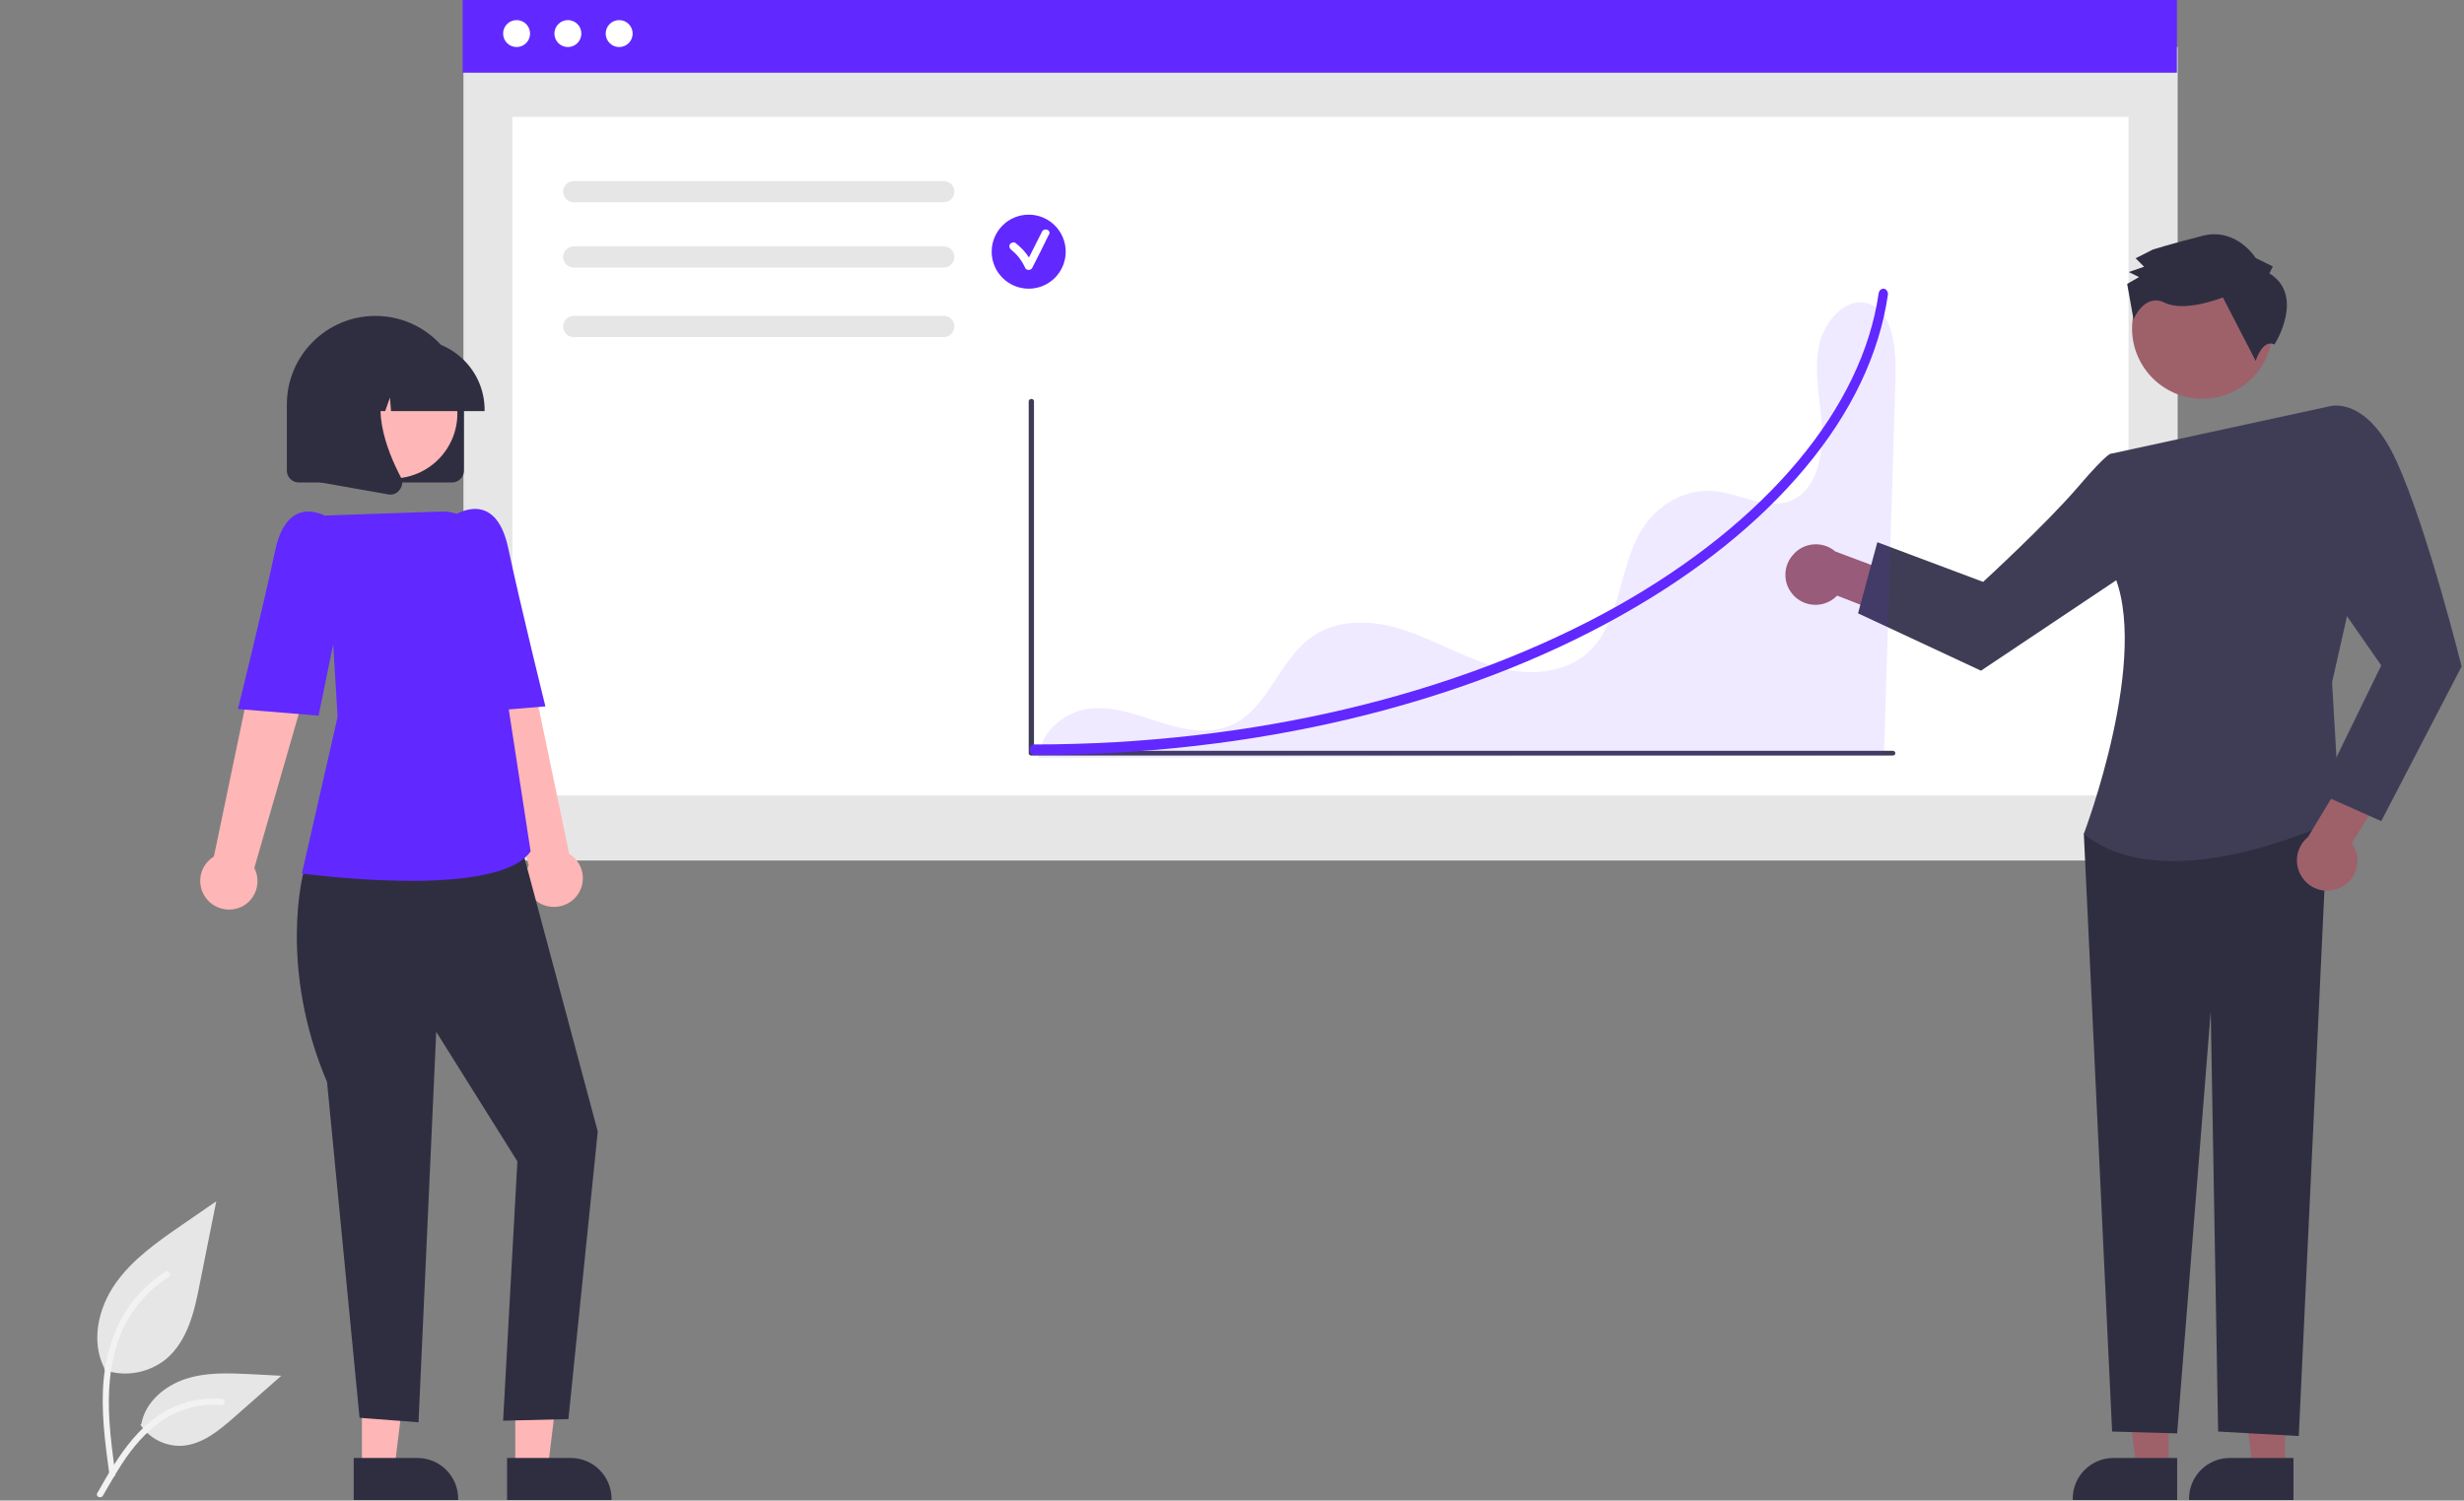 <?xml version="1.0" encoding="utf-8"?>
<!-- Generator: Adobe Illustrator 27.0.1, SVG Export Plug-In . SVG Version: 6.00 Build 0)  -->
<svg version="1.1" id="Layer_1" xmlns="http://www.w3.org/2000/svg" xmlns:xlink="http://www.w3.org/1999/xlink" x="0px" y="0px"
	 viewBox="0 0 932 567.6" style="enable-background:new 0 0 932 567.6;" xml:space="preserve">
<rect x="0" y="0" width="932" height="567.6" fill="#808080" stroke="none"/>
<style type="text/css">
	.st0{fill:#E6E6E6;}
	.st1{fill:#F2F2F2;}
	.st2{fill:#FFFFFF;}
	.st3{fill:#6128FF;}
	.st4{fill:#3F3D56;}
	.st5{fill:#FFB6B6;}
	.st6{fill:#2F2E41;}
	.st7{fill:#9E616A;}
	.st8{opacity:0.1;fill:#6128FF;enable-background:new    ;}
</style>
<path id="a31475c4-f0df-4934-8dee-db246d5650fa-94" class="st0" d="M39.4,518.2c8,2.8,16.8,1.2,23.4-4.1
	c8.2-6.9,10.8-18.2,12.8-28.7l6.2-31l-12.9,8.9c-9.3,6.4-18.8,13-25.3,22.3s-9.3,21.9-4.1,32"/>
<path id="bc80039d-7499-47e3-8dd4-b917794dfbc0-95" class="st1" d="M41.4,557.9c-1.6-11.9-3.3-23.9-2.2-35.9
	c1-10.6,4.3-21,10.9-29.6c3.5-4.5,7.8-8.4,12.6-11.4c1.3-0.8,2.4,1.2,1.2,2c-8.4,5.3-14.9,13.1-18.5,22.3c-4,10.2-4.7,21.4-4,32.3
	c0.4,6.6,1.3,13.1,2.2,19.7c0.1,0.6-0.2,1.2-0.8,1.4C42.2,558.9,41.5,558.5,41.4,557.9L41.4,557.9z"/>
<path id="a24c42db-7472-45f4-900c-466dbf3f7d22-96" class="st0" d="M53.1,538.9c3.4,5.2,9.3,8.2,15.5,8c7.9-0.4,14.4-5.9,20.3-11.1
	l17.5-15.4l-11.5-0.6c-8.3-0.4-16.8-0.8-24.7,1.8c-7.9,2.6-15.2,8.7-16.7,16.9"/>
<path id="a7d2fb0b-6149-49f2-88d6-cc03571334a8-97" class="st1" d="M36.8,564.8c7.8-13.9,16.9-29.3,33.2-34.2
	c4.5-1.4,9.3-1.9,14-1.4c1.5,0.1,1.1,2.4-0.4,2.3c-7.9-0.7-15.7,1.4-22.3,5.9c-6.3,4.3-11.2,10.2-15.3,16.5
	c-2.5,3.9-4.8,7.9-7.1,11.9C38.2,567,36,566.1,36.8,564.8z"/>
<rect id="b85ae1dc-b170-4f54-a6de-4a72451950d7" x="175.3" y="17.8" class="st0" width="648.4" height="307.7"/>
<rect id="f015ec3e-20cc-40e8-8473-d753a9bdb685" x="193.8" y="44.2" class="st2" width="611.3" height="256.7"/>
<rect id="ed585d6d-4c60-4aae-9dcd-e3012a759289" x="175" class="st3" width="648.4" height="27.5"/>
<circle id="b43fe0fb-7393-4bbe-8dcd-48ed75608891" class="st2" cx="195.4" cy="12.7" r="5.1"/>
<circle id="ada3e127-c3a1-446f-8730-bf32ed0f9b11" class="st2" cx="214.8" cy="12.7" r="5.1"/>
<circle id="e3927273-efa9-4ef7-88ca-a022a07a6d22" class="st2" cx="234.2" cy="12.7" r="5.1"/>
<path class="st4" d="M715.9,285.8H390.1c-0.6,0-1-0.4-1-0.9V151.8c0-0.5,0.5-0.9,1-0.9c0.6,0,1,0.4,1,0.9V284h324.8
	c0.6,0,1,0.4,1,0.9C716.9,285.4,716.5,285.8,715.9,285.8z"/>
<polygon class="st5" points="136.9,555.5 149.2,555.5 155,508.2 136.9,508.2 "/>
<path class="st6" d="M133.8,551.5l24.1,0h0c8.5,0,15.4,6.9,15.4,15.4v0.5l-39.5,0L133.8,551.5z"/>
<polygon class="st5" points="194.9,555.5 207.2,555.5 213,508.2 194.9,508.2 "/>
<path class="st6" d="M191.8,551.5l24.1,0h0c8.5,0,15.4,6.9,15.4,15.4v0.5l-39.5,0L191.8,551.5z"/>
<path class="st5" d="M217.8,339.3c3.9-4.5,3.5-11.2-1-15.2c-0.5-0.4-1-0.8-1.5-1.1l-20-95.8l-21.7,8.6l26.4,91.5
	c-2.7,5.3-0.7,11.8,4.6,14.6C209.1,344.1,214.5,343.1,217.8,339.3L217.8,339.3z"/>
<path class="st6" d="M123.8,320.8l-9,9.2c0,0-9.7,35.5,8.9,79.3L136,536.3l22.3,1.7l6.7-147.7l30.7,49l-5.4,98.1l24.7-0.6
	l11.1-108.8l-30.4-113.5L123.8,320.8z"/>
<path class="st3" d="M155.4,333.2c-13.6-0.1-27.2-1-40.7-2.7l-0.5-0.1l13.5-59.2l-4.6-76.2l43.8-1.5c8.2-0.3,15.3,5.6,16.5,13.8
	l9,60.8l8.3,53.9l-0.1,0.2C194.4,330.9,174.5,333.2,155.4,333.2z"/>
<path class="st3" d="M162.8,206.2l8.9-11.2c0,0,15.6-10.7,20.5,12.2s14.1,60,14.1,60l-30.5,2.5L162.8,206.2z"/>
<path class="st5" d="M78.4,340.3c-3.9-4.5-3.5-11.2,1-15.2c0.5-0.4,1-0.8,1.5-1.1l20-95.8l21.7,8.6l-26.4,91.5
	c2.7,5.3,0.7,11.8-4.6,14.6C87.1,345.1,81.7,344.1,78.4,340.3L78.4,340.3z"/>
<path class="st3" d="M133.5,207.2l-8.9-11.2c0,0-15.6-10.7-20.5,12.2s-14.1,60-14.1,60l30.5,2.5L133.5,207.2z"/>
<path class="st6" d="M171,182.5h-58c-2.5,0-4.5-2-4.5-4.5v-25c0-18.5,15-33.5,33.5-33.5s33.5,15,33.5,33.5l0,0v25
	C175.5,180.4,173.5,182.5,171,182.5z"/>
<circle class="st5" cx="148.4" cy="156.4" r="24.6"/>
<path class="st6" d="M183.4,155.5h-35.5l-0.4-5.1l-1.8,5.1h-5.5l-0.7-10.1l-3.6,10.1h-10.6V155c0-14.6,11.9-26.5,26.5-26.5h5
	c14.6,0,26.5,11.9,26.5,26.5V155.5z"/>
<path class="st6" d="M147.6,187.1c-0.3,0-0.5,0-0.8-0.1l-26-4.6v-42.9h28.6l-0.7,0.8c-9.8,11.5-2.4,30.1,2.9,40.2
	c0.8,1.5,0.7,3.3-0.4,4.7C150.4,186.4,149.1,187.1,147.6,187.1z"/>
<polygon class="st7" points="864.3,555.5 852.1,555.5 846.2,508.2 864.3,508.2 "/>
<path class="st6" d="M867.5,567.4l-39.5,0v-0.5c0-8.5,6.9-15.4,15.4-15.4h0l24.1,0L867.5,567.4z"/>
<polygon class="st7" points="820.3,555.5 808.1,555.5 802.2,508.2 820.3,508.2 "/>
<path class="st6" d="M823.5,567.4l-39.5,0v-0.5c0-8.5,6.9-15.4,15.4-15.4h0l24.1,0L823.5,567.4z"/>
<path class="st7" d="M677.5,224.1c3.7,5.1,10.8,6.2,15.9,2.5c0.5-0.4,1-0.8,1.5-1.3l24.3,9.5l9.4-13.3l-34.4-12.9
	c-4.8-4.1-12.1-3.5-16.1,1.4C674.6,214,674.4,219.9,677.5,224.1L677.5,224.1z"/>
<polygon class="st6" points="820.2,304.9 788.2,315.3 798.9,541.5 823.5,542.2 836.2,382.6 839,541.5 869.5,543.2 880.7,304.9 "/>
<path class="st4" d="M798.6,171.6l82-17.8l9.1,70.6l-7.6,33.7l3,51.3c0,0-64.8,32.3-96.9,6c0,0,25.8-67.8,10.8-99.5L798.6,171.6z"/>
<path class="st4" d="M812.8,181.6l-14.2-10c0,0-0.8-1.2-12.7,12.7s-35.8,35.8-35.8,35.8l-40-15l-7.3,26.9l46.5,21.7l65.8-44
	L812.8,181.6z"/>
<path class="st7" d="M885.2,335.8c5.7-2.7,8.1-9.5,5.4-15.2c-0.3-0.6-0.6-1.2-1-1.7l13.8-22.1l-11.4-11.7L873,316.6
	c-4.9,4-5.6,11.2-1.6,16.1C874.7,336.8,880.4,338.1,885.2,335.8L885.2,335.8z"/>
<path class="st4" d="M867.8,167.7l12.8-13.9c0,0,14.2-5,25.9,20.7s24.6,77.6,24.6,77.6l-30.4,58.5l-23.6-10.5l23.6-48.4l-25-35.9
	L867.8,167.7z"/>
<ellipse transform="matrix(0.877 -0.48 0.48 0.877 42.341 415.004)" class="st7" cx="833.4" cy="124.6" rx="26.6" ry="26.6"/>
<path class="st6" d="M858.4,103.4l1.3-2.6l-6.5-3.2c0,0-7.2-11.7-20.1-8.4s-18.8,5.2-18.8,5.2l-6.5,3.3l3.2,3.2l-5.8,2l3.9,1.9
	l-4.5,2.6l2.4,13.4c0,0,4.1-10.1,11.8-6.3s22-2,22-2l12.4,24c0,0,2.6-8.4,7.1-6.2C860.4,130.3,872,111.8,858.4,103.4z"/>
<path class="st8" d="M707.6,115.2c-8.5-3.7-17.6,5.6-19.6,15.7c-2,10.1,0.6,20.5,1.1,30.7c0.6,10.3-1.8,22.2-9.9,26.9
	c-9.3,5.4-20.2-1.6-30.6-2.7c-10.6-1-20.8,4.3-27.2,13.9c-8.6,13.3-8.2,32.7-18.3,44.6c-8.8,10.3-23.2,11.6-35.6,8.4
	c-12.4-3.2-23.7-10.1-35.9-14.2c-12.1-4.1-26.2-4.9-36.6,3.3c-10.9,8.5-15.7,25.3-27.6,31.7c-8.4,4.6-18.4,2.8-27.4,0.1
	c-9-2.8-18.1-6.5-27.4-5.6c-9.3,0.9-19,8.2-19.8,18.7l319.8-1c1.5-47.8,2.9-95.7,4.4-143.5C717.2,131.9,716.1,118.9,707.6,115.2z"/>
<path class="st3" d="M391.2,285.6c-1,0-1.8-0.9-1.8-2s0.8-2,1.8-2c82.2,0,160.6-18.7,220.8-52.5c56.4-31.8,92.4-74.8,98.6-118.2
	c0.2-1.1,1.1-1.8,2-1.7c1,0.2,1.6,1.2,1.5,2.3c0,0,0,0,0,0l0,0c-3.3,22.5-13.8,44.6-31.4,65.6c-17.3,20.7-40.6,39.4-69.2,55.5
	C552.9,266.8,473.9,285.6,391.2,285.6z"/>
<path class="st0" d="M357,76.5H217c-2.2,0-4-1.8-4-4s1.8-4,4-4h140c2.2,0,4,1.8,4,4S359.2,76.5,357,76.5z"/>
<path class="st0" d="M357,127.5H217c-2.2,0-4-1.8-4-4s1.8-4,4-4h140c2.2,0,4,1.8,4,4S359.2,127.5,357,127.5z"/>
<path class="st0" d="M357,101.2H217c-2.2,0-4-1.8-4-4s1.8-4,4-4h140c2.2,0,4,1.8,4,4S359.2,101.2,357,101.2z"/>
<g>
	<circle class="st3" cx="389.1" cy="95.2" r="14"/>
	<path class="st2" d="M396.3,87c-0.7-0.4-1.7-0.2-2.1,0.5c-1.7,3.3-3.3,6.6-5,9.9c-1.3-2.1-3.1-3.9-5.1-5.5
		c-0.6-0.5-1.7-0.1-2.1,0.5c-0.5,0.8-0.1,1.6,0.5,2.1c2.3,1.8,4.1,4.2,5.3,6.9c0.5,1,2.1,0.9,2.6,0c2.1-4.1,4.2-8.2,6.2-12.4
		C397.2,88.3,397.1,87.4,396.3,87C396.3,87,396.3,87,396.3,87z"/>
</g>
</svg>

